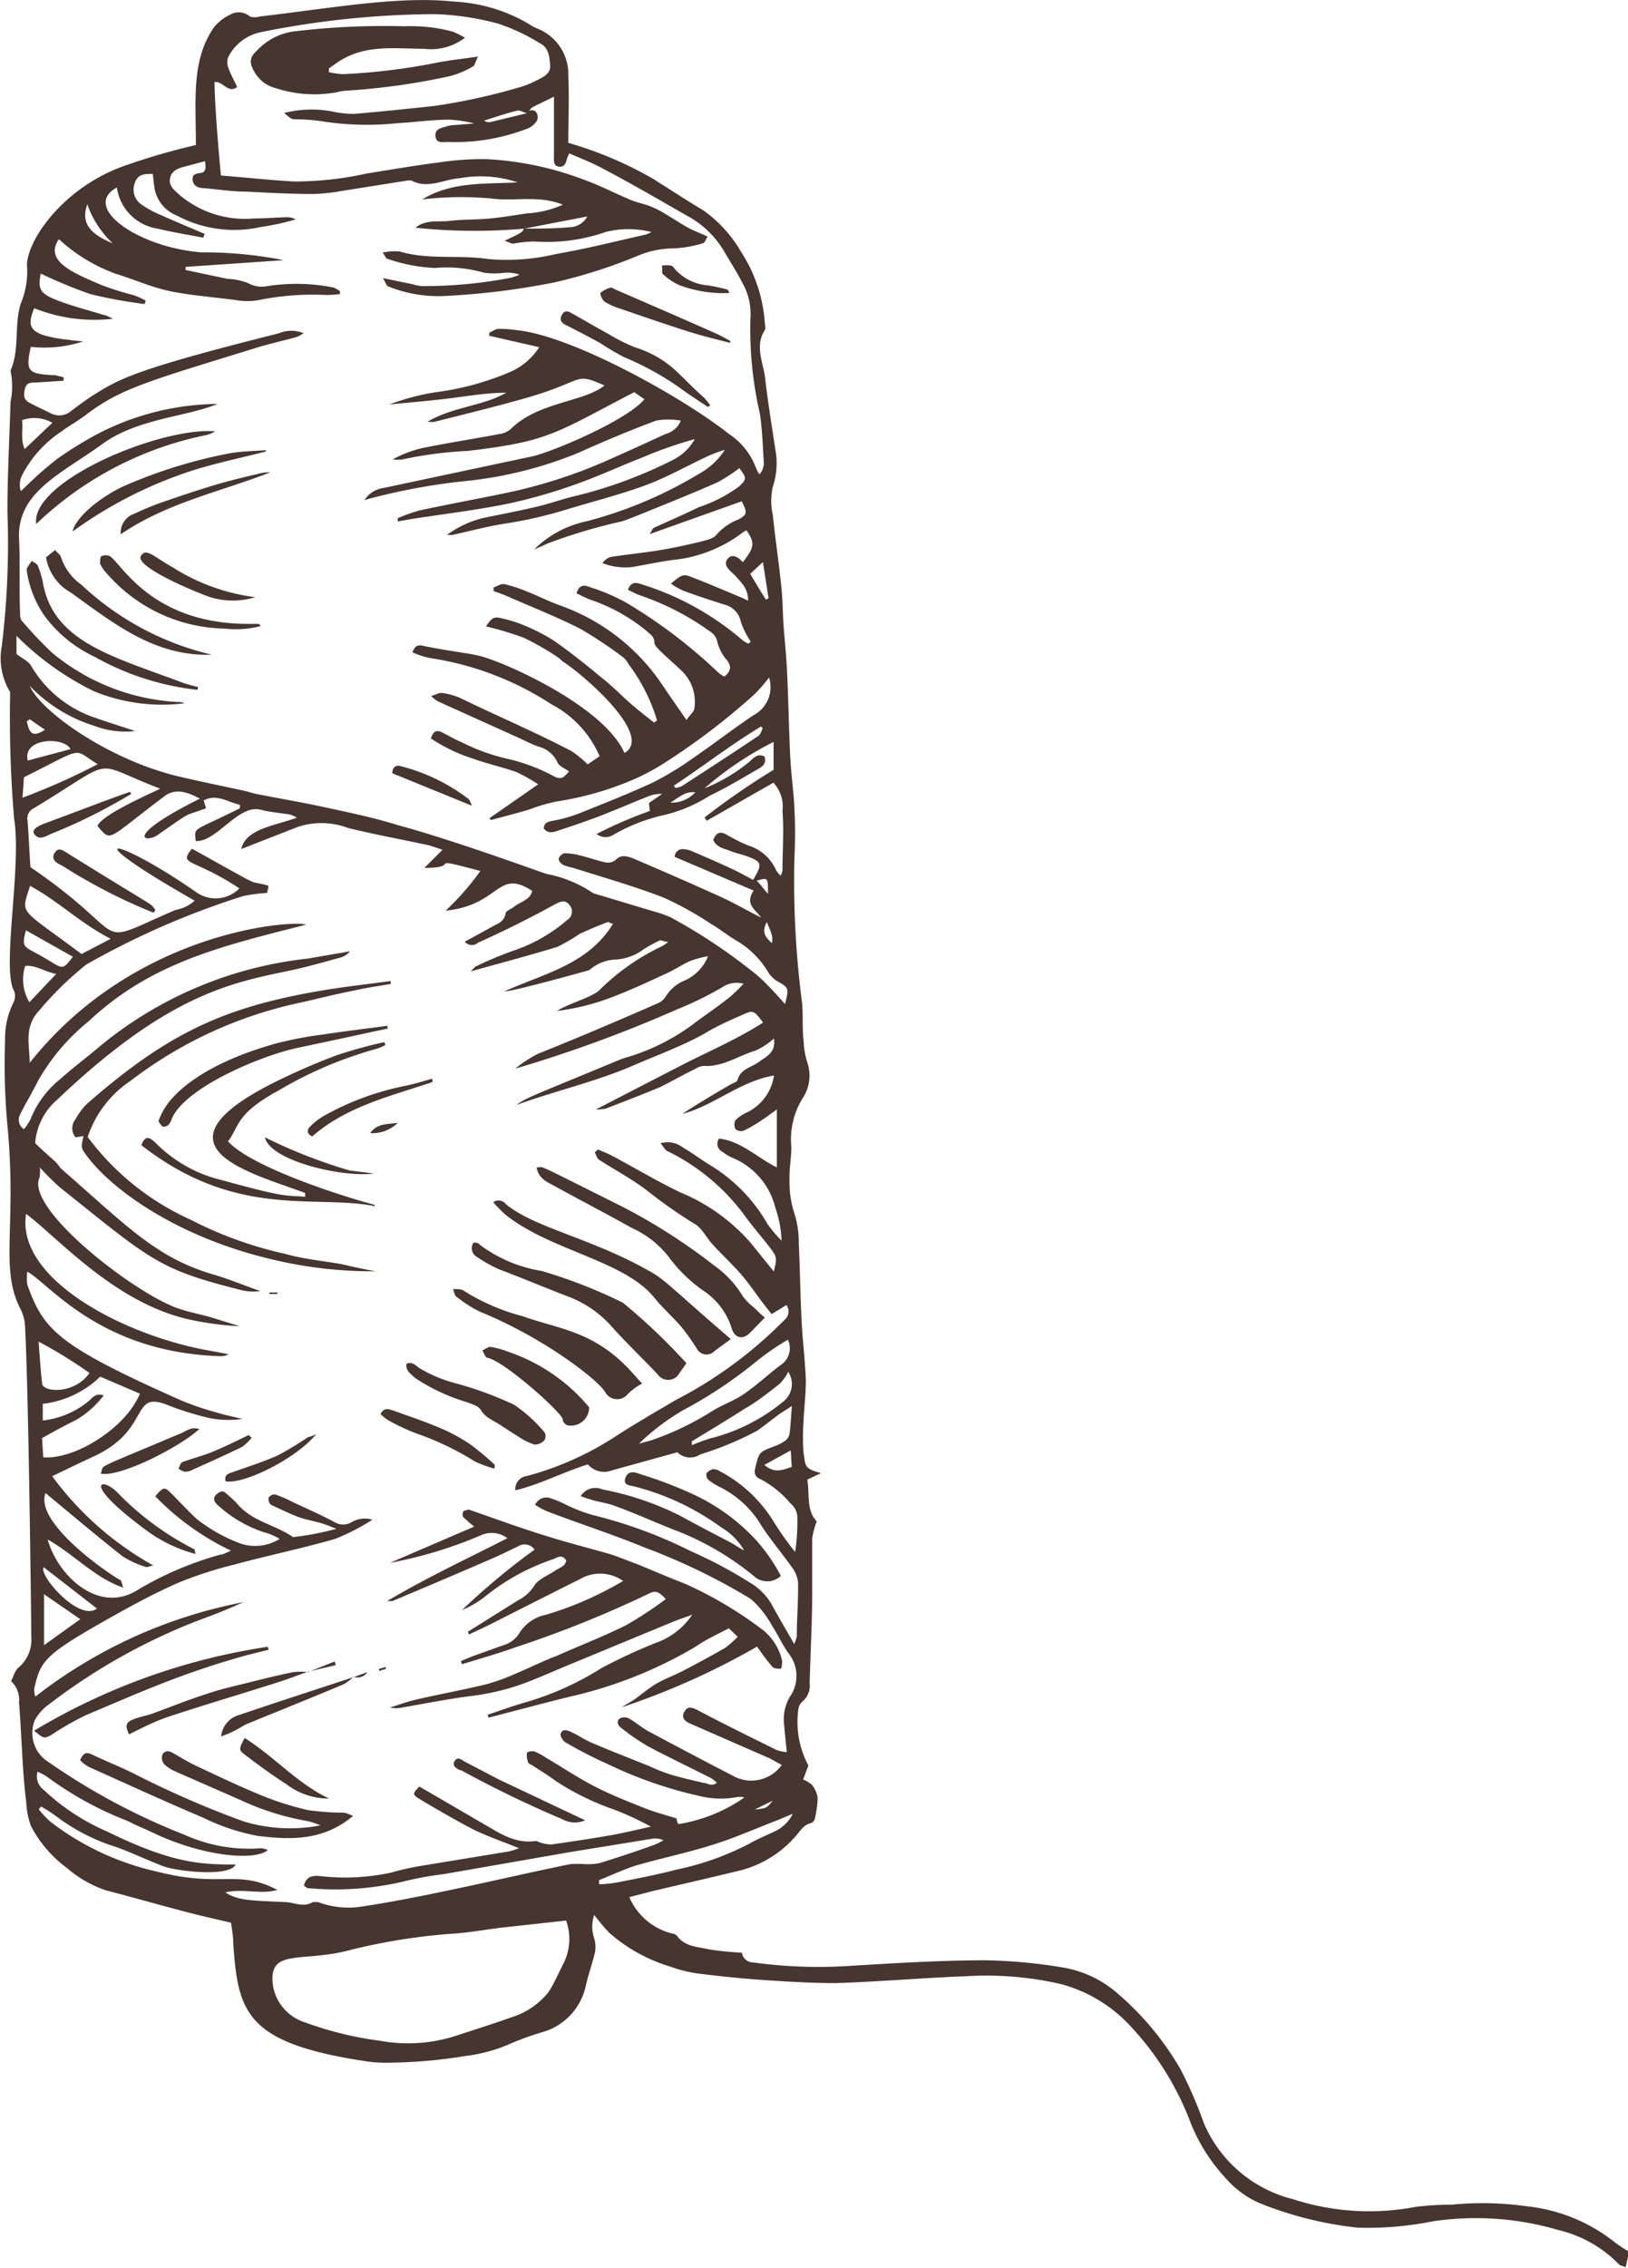 <?xml version="1.0" encoding="UTF-8"?> <svg xmlns="http://www.w3.org/2000/svg" viewBox="0 0 89.84 125.09"> <defs> <style>.cls-1{fill:#47352f;}</style> </defs> <g id="Слой_2" data-name="Слой 2"> <g id="Layer_1" data-name="Layer 1"> <path class="cls-1" d="M45.31,81.25l-.76.36c.14.81-.07,1.69.52,2.3a5,5,0,0,0-.25.93c0,1,0,2,0,3,0,1.68-.1,3.35-.14,5a1.13,1.13,0,0,1-.39,1,.7.7,0,0,0-.23.41,5.09,5.09,0,0,0,.55,3.13l-.29.77a1.72,1.72,0,0,1,.49.3,1.54,1.54,0,0,1,.31.69,5.18,5.18,0,0,1-.14,1.1c0,.12-.12.29-.21.31-.47.1-.65.52-.94.81a6,6,0,0,1-2.88,1.78c-1.67.41-3.35.79-5,1.18l-1.22.32a3.48,3.48,0,0,0,2.34,2,.48.48,0,0,1,.28.12c.44.62,1.15.61,1.78.76a16.31,16.31,0,0,0,1.81.18.63.63,0,0,0,.62.54,26.4,26.4,0,0,0,5.33.19c2.46-.15,4.93-.3,7.4-.31a28.62,28.62,0,0,1,4.43.41,6.09,6.09,0,0,1,2.86,1.34,16.19,16.19,0,0,1,3.56,4.25,23.92,23.92,0,0,1,1.3,3,7.26,7.26,0,0,0,4.92,4.18,13.63,13.63,0,0,0,6.77.42,16.24,16.24,0,0,1,2-.12,17.29,17.29,0,0,1,4.13.09,9.38,9.38,0,0,1,4.87,2,6.89,6.89,0,0,0,.77.5l-.19.86c-.18-.08-.31-.09-.37-.16A6.87,6.87,0,0,0,86,123a16.12,16.12,0,0,0-6.94-.48,18.36,18.36,0,0,1-4.12.35,20.24,20.24,0,0,1-5.47-1.37,5.32,5.32,0,0,1-1.84-1.37,9.8,9.8,0,0,1-1.94-3.08,16,16,0,0,0-3.54-5.54,8,8,0,0,0-3.62-2.08,18.35,18.35,0,0,0-5.22-.43c-2.39.09-4.78.3-7.17.38-1.32,0-2.65-.08-4-.17-1.16-.08-2.32-.2-3.48-.34a7.53,7.53,0,0,1-1.7-.41,9,9,0,0,1-3.32-1.84c-.28-.28-.52-.58-.85-1a2,2,0,0,0,0,1.29,1.69,1.69,0,0,1,.05.74c-.15.65-.38,1.27-.52,1.91a3.4,3.4,0,0,1-2.41,2.53,15.91,15.91,0,0,0-1.79.65,8.66,8.66,0,0,1-2.44.66,27.52,27.52,0,0,1-4.44.37,6.83,6.83,0,0,1-1.11-.09c-6.6-1-7-2.71-7.26-6.53,0-.36-.07-.73-.12-1.1-.88-.21-1.71-.39-2.53-.61-1.46-.38-2.92-.8-4.38-1.18a6.29,6.29,0,0,1-2.12-1.21,6.75,6.75,0,0,1-2-2.31,4.14,4.14,0,0,1-.27-1.32c-.23-1.83-.25-3.69-.4-5.53a1.41,1.41,0,0,0-.44-1.17c.14-.26.22-.6.43-.76a2,2,0,0,0,.69-1.63c0-.1-.15-14-.36-17.36a2.54,2.54,0,0,0-.3-.89C0,69.85.93,67.57.41,62.07a36.58,36.58,0,0,1-.13-4.68,4.43,4.43,0,0,1,.45-2.07.81.81,0,0,0,.05-.66c-.71-1.21.43-6.86,0-9.49a67.35,67.35,0,0,1-.22-7,3.57,3.57,0,0,1-.46-2.54,47,47,0,0,0,.31-7.4c0-2,.11-4,.17-6.06a4.2,4.2,0,0,0,0-1.73c.52-1.18.19-2.48.56-3.68A4.64,4.64,0,0,0,1.5,14.8C1.32,13.52,3.35,10.33,7,9.1A36.41,36.41,0,0,1,10.81,8c0-2.52-.26-4.68,1-6.5a2.62,2.62,0,0,1,.93-.71.93.93,0,0,1,1.05.12.89.89,0,0,0,.54,0C18.31.45,22-.24,25.08.09a9,9,0,0,1,4,1.17,3.81,3.81,0,0,0,.56.31,2.7,2.7,0,0,1,1.72,2.62c.06,1.21,0,2.43,0,3.69a20.74,20.74,0,0,1,4.48,1.87c.22.11.41.25.62.38.78.49,1.55,1,2.35,1.47a7.3,7.3,0,0,1,2.08,2.28,8.23,8.23,0,0,1,1.32,4,.56.56,0,0,1,0,.32c-.55.84-.13,1.71,0,2.55.15,1.34.37,2.67.57,4a4.14,4.14,0,0,1-.13,2.09,3.51,3.51,0,0,0,0,1.58c.13,1.3.33,2.59.46,3.88.08.68.08,1.37.12,2.06.06.87.16,1.75.2,2.62.08,1.59.1,3.19.18,4.78.05,1,.19,1.9.23,2.85a26.82,26.82,0,0,1,0,2.69,51.67,51.67,0,0,0,.42,8c.07.71,0,1.43.09,2.14a4.52,4.52,0,0,0,.18,1.1,2.26,2.26,0,0,1-.26,2.07,4.33,4.33,0,0,0-.6,2.67c0,.58-.12,1.16-.1,1.74a5.57,5.57,0,0,0,.23,1.79,5.31,5.31,0,0,1,.28,1.79c.07,1.38.08,2.77.15,4.14.05,1.14.2,2.27.24,3.4,0,.77-.1,1.53-.13,2.3a11.62,11.62,0,0,0,0,1.67C44.46,80.86,44.35,81,45.31,81.25ZM29.1,6.24a.29.29,0,0,1,.52,0,.47.47,0,0,1,0,.43,1.11,1.11,0,0,1-.46.4,11,11,0,0,1-4.43.76c-.28,0-.66.1-.7-.32s.36-.46.65-.55a1.39,1.39,0,0,1,.4-.06l1.09-.09a7.48,7.48,0,0,0-1.34-.21c-1,0-1.91.14-2.86.19a16.06,16.06,0,0,1-4-.07,10.29,10.29,0,0,0-1.57-.14c-.32,0-.32,0-.72-.35a6.26,6.26,0,0,1,2.62-.09,5.35,5.35,0,0,0,1.26.14C21,6.16,22.51,6,24,5.84a33.92,33.92,0,0,0,4.58-1,4.71,4.71,0,0,0,1-.39c.37-.18.81-.38.78-.82s-.06-1-.56-1.24a10.86,10.86,0,0,0-2.29-1.08A15.07,15.07,0,0,0,24,.78a49.24,49.24,0,0,0-9.63,1,2.59,2.59,0,0,0-1.77,1.36.82.82,0,0,0,0,.6c.13.36.32.7.49,1.06-.52.38-.74-.31-1.25-.28,0,1.39.29,4.49.35,5.16,1.36.11,2.67.25,4,.33a18.31,18.31,0,0,0,4-.43c1.39-.23,2.78-.46,4.17-.64a15.48,15.48,0,0,1,2.54-.16,17.55,17.55,0,0,1,5.21,1.09c.92.32,1.8.78,2.7,1.16.34.14.71.21,1.06.34a6.08,6.08,0,0,1,.68.33l.61.37c.29.18.58.37.89.53s.66.29,1,.45c-.11.16-.16.34-.24.36a6.58,6.58,0,0,1-1.62.29,5.14,5.14,0,0,0-2,.41,28.74,28.74,0,0,1-4.61,1.47,41.15,41.15,0,0,1-6.15.75,7.38,7.38,0,0,1-3-.53c-.09,0-.13-.19-.3-.46l1.61.33a2.59,2.59,0,0,0,.54.11,25.11,25.11,0,0,0,4.9-.46,2.84,2.84,0,0,0,.49-.17,2,2,0,0,0-.78-.11,4.27,4.27,0,0,1-1.19,0,7.43,7.43,0,0,0-2.69-.26,9.15,9.15,0,0,1-2.64-.51c-.07,0-.11-.15-.25-.34a3.15,3.15,0,0,1,.93-.06c1.61.48,3.28.17,4.91.42A11.75,11.75,0,0,0,30.73,14c1.65-.28,3.27-.7,4.9-1.06a2.22,2.22,0,0,0,.32-.14,5.08,5.08,0,0,0-2.54,0,9.83,9.83,0,0,1-3.92.52,6.73,6.73,0,0,0-1.17.12c-.1,0-.21-.07-.47-.16.38-.19.62-.29.84-.42s.15-.17.23-.25c.85,0,1.7,0,2.54-.08a1.12,1.12,0,0,0,.95-.59l-3.48.67a30.85,30.85,0,0,1-6-.05c.58-.48,1.29-.3,1.93-.38s1.38-.06,2.07-.12,1.42-.18,2.13-.29a5.62,5.62,0,0,0,2-.48c-1.33-.54-2.66-.17-3.94-.34A18.08,18.08,0,0,0,23.3,11c1.63-1,3.47-.84,5.27-.94a6.46,6.46,0,0,0-3.2-.23c-.89.06-1.77.62-2.68.12,0,0-.11,0-.16,0l-3.78.6a9.41,9.41,0,0,1-1.5.15c-1.22,0-2.44-.07-3.65-.13-.77,0-1.54-.12-2.31-.19-.3,0-.62-.09-.66-.45s.24-.35.49-.4.25-.31.19-.64l-1.19.32c-.36.09-.67.25-.74.64s.22.63.48.86A5.58,5.58,0,0,0,14,12.05c.64,0,1.27-.06,1.91-.07a1.21,1.21,0,0,1,.41.12,13.62,13.62,0,0,1-1.93.42,6.71,6.71,0,0,1-4.63-.63A2,2,0,0,1,8.55,10.5c-.06-.3-.08-.6-.12-.91-.44,0-.84,0-1,.53a1,1,0,0,0,.42,1.19,5.44,5.44,0,0,0,1,.54c.81.36,1.62.7,2.44,1.05l-.07.21c-.84-.16-1.69-.3-2.53-.5a2.67,2.67,0,0,1-2.24-2.27c-2,1.09,1.19,3.31,4.67,3.58a22.66,22.66,0,0,1,4.54.43l-5.42.37,0,.17,2.31.49a3.46,3.46,0,0,1,1.15.24,1.55,1.55,0,0,0,1.06.16,10.41,10.41,0,0,1,3.65.08,1.51,1.51,0,0,1,.35.2l0,.16a6.3,6.3,0,0,1-.75.05,15.11,15.11,0,0,0-3.73.28,3.61,3.61,0,0,1-1.27,0c-1.14-.15-2.3-.24-3.43-.45s-2.12-.67-3.19-1a9.24,9.24,0,0,1-3.14-1.91c-.83,1.21.78,1.86,2.37,2.54a17.75,17.75,0,0,0,1.75.55,4.43,4.43,0,0,1,.67.3l-.06.19a26.61,26.61,0,0,1-3-.55,27,27,0,0,1-2.73-1.13c-.16.79-.07,1.07.75,1.41s1.81.59,2.72.87c.13,0,.25.1.52.21A8.94,8.94,0,0,1,1.89,17c-.36.86-.26,1.21.49,1.48a7.21,7.21,0,0,0,1.4.26c.27.05.54.06.81.09a6.81,6.81,0,0,1-2.89.3c-.29,1.33-.17,1.48,1.17,1.56a.86.86,0,0,1,.16,0l.48.12V21l-1.56.1c-.23,0-.49,0-.57.33s-.09.6.22.77.81.4,1.21.6a1,1,0,0,0,1.11-.13c.51-.38,1-.75,1.58-1.09,1.32-.82,2.79-1.41,9.9-3.2a1.75,1.75,0,0,1,1.35,0,1.51,1.51,0,0,1-.53.25c-.67.18-1.34.33-2,.53C8.27,21,6.68,21.41,4.77,22.86c-.44.34-.94.61-1.38.94a6.38,6.38,0,0,0-2.17,2.41,1.18,1.18,0,0,0-.07.88l.46-.44A20.13,20.13,0,0,1,3.17,25.3a20.83,20.83,0,0,1,2.3-1.41A14.62,14.62,0,0,1,12,22.28c-1.66.7-4.39.8-6.31,2.18C3.4,26.13.94,27.12,1.05,29.71c.07,1.38,0,2.76.06,4.14a.65.65,0,0,0,.08.37A22.07,22.07,0,0,0,2.87,36a11.83,11.83,0,0,0,6.94,2.72c.12,0,.24,0,.36.07a9.89,9.89,0,0,1-5-.67A15.87,15.87,0,0,1,.91,35.07v1c.31.25.66.39.81.66a6.49,6.49,0,0,0,3.59,2.88c.66.23,1.33.44,2.15.71a4.82,4.82,0,0,1-2.27-.29,8.36,8.36,0,0,1-3.55-2.2c.61,1.42,4.38,4.09,8.24,5,1.18.28,2.38.52,3.57.78.23.05.46.13.69.18,1.22.24,2.45.45,3.67.71,1.38.3,2.76.58,4.11,1,3,.81,7.38,2.41,8.23,2.7a6.85,6.85,0,0,1,2.49,1,.51.51,0,0,0,.21.1l3.13.94a8,8,0,0,1,1,.34,30.75,30.75,0,0,1,4.54,3,7.39,7.39,0,0,1,.88.8c.31.31.6.64.92,1,.23-.89.22-.9-.46-1.28a1.53,1.53,0,0,1-.48-.5,4.94,4.94,0,0,0-1.74-1.72c-.48-.28-.92-.64-1.4-.92a18,18,0,0,0-2.64-1.46c-1.63-.63-3.32-1.11-5-1.64a2.74,2.74,0,0,1-.53-.16c-.12-.06-.26-.24-.24-.34a.49.49,0,0,1,.31-.3,3.57,3.57,0,0,1,.86.12c.47.11.92.28,1.39.38a.67.67,0,0,0,.56-.11c.31-.33.62-.24,1-.1,1.61.69,3.22,1.39,4.81,2.11.76.35,1.49.77,2.24,1.15-.3-.44-.92-.73-.41-1.49l-4.36-1.86a.44.44,0,0,1,.52-.42,1.31,1.31,0,0,1,.46.12c.75.32,1.51.65,2.26,1,.37.18.73.38,1.09.57.53-.89.49-1-.36-1.31-.3-.11-.62-.17-.91-.29s-.74-.17-.93-.6c.13-.34.32-.52.71-.31a9.79,9.79,0,0,0,1.21.61,2.46,2.46,0,0,1,1.55,1.37,1.52,1.52,0,0,0,.25.3,1.24,1.24,0,0,0,.1-.29c0-1.09.09-2.18,0-3.27a1.94,1.94,0,0,0-.5-1.57L39,45.27l-.12-.18a40.5,40.5,0,0,1,3.81-2.63V40.92a18.3,18.3,0,0,0-3.81,2.56A9.25,9.25,0,0,0,41.37,42c.23-.22.46-.46.82-.27.14.44-.19.59-.45.74-.85.49-1.7,1-2.58,1.42A8.2,8.2,0,0,1,36.44,45a10.24,10.24,0,0,0-2.52,1,.82.82,0,0,1-1,0,23.73,23.73,0,0,1,2.94-1.27l-.05-.44.73-.5a1.81,1.81,0,0,0-.78.14c-.91.36-1.8.75-2.71,1.1-.72.27-1.45.52-2.18.76-.29.1-.61.23-.86-.09,0-.33.25-.38.5-.43a8,8,0,0,0,1.38-.38c1.38-.55,2.77-1.1,4.12-1.72a17.13,17.13,0,0,0,2.17-1.31c1.14-.78,2.24-1.63,3.38-2.4a1.75,1.75,0,0,0,.88-2.09,9.06,9.06,0,0,1-.79.91A37.49,37.49,0,0,1,36.79,42a12.23,12.23,0,0,1-2.18,1.14,17.55,17.55,0,0,1-3.91,1.07,9.41,9.41,0,0,0-1.52.45c-.69.2-1.39.38-2.09.57l-.08-.1,2.69-1.87a9.36,9.36,0,0,0-1.21-.68c-.8-.28-1.63-.46-2.43-.75a9.23,9.23,0,0,1-2.28-1.1c.11-.36.29-.5.61-.34s.7.39,1.07.54a11,11,0,0,0,2.53.92,10.16,10.16,0,0,1,2.64,1c.4.17.49,0,.77-.3-.23-.17-.54-.29-.63-.49a1.58,1.58,0,0,0-1.06-.88c-.38-.14-.73-.32-1.1-.49l-4.43-2a1.92,1.92,0,0,1-.39-.3c.28-.08.44-.19.59-.17a3.79,3.79,0,0,1,1,.27c2.05,1,4.14,1.88,6.16,2.94a5.86,5.86,0,0,1,.89.73l.66-.45a5.85,5.85,0,0,0-2.67-2.87,16.8,16.8,0,0,0-6.66-2.54,4.62,4.62,0,0,1-1-.32c.15-.38.3-.42.59-.36.78.17,1.57.28,2.35.41a8.17,8.17,0,0,1,.86.17c1.55.43,6.79,2.81,7.9,5.33,1.64-.93-2.22-4.28-3.34-5-.13-.08-.23-.22-.37-.3a14.86,14.86,0,0,0-1.86-1.06,18.27,18.27,0,0,0-2.07-.62c.33-.5.44-.56.93-.43a6.56,6.56,0,0,1,1.14.36,10.23,10.23,0,0,1,1.68.86c.87.61,1.71,1.27,2.52,1.95,1.26,1,1.08,1.08,3,2.56l.17-.11a9.87,9.87,0,0,0-1.56-3.09,1.34,1.34,0,0,0-.28-.37A22.79,22.79,0,0,0,32,34.67c-1.32-.67-2.71-1.21-4.07-1.81-.23-.1-.46-.17-.69-.26v-.2c.2-.06.41-.22.59-.18a7.37,7.37,0,0,1,1.28.42c.59.23,1.16.52,1.76.74a11.36,11.36,0,0,1,5.69,4.41c.4.6.82,1.19,1.32,1.92.22-.31.43-.47.44-.65a2.37,2.37,0,0,0-.64-2c-.4-.39-.83-.75-1.23-1.14-.14-.14-.33-.32-.34-.49,0-.33-.24-.45-.43-.63a9.85,9.85,0,0,0-3.12-1.73c-.26-.1-.5-.23-.74-.34.14-.5.43-.47.72-.35a10.94,10.94,0,0,1,2,.85,28.17,28.17,0,0,1,5.06,3.83,1.9,1.9,0,0,0,.37.26c.35-.28.42-.55.15-.9a2.44,2.44,0,0,1-.53-1,.89.89,0,0,0-.42-.6,14.75,14.75,0,0,0-3.9-2c-.21-.08-.41-.19-.62-.29.2-.52.52-.38.83-.28a15.65,15.65,0,0,1,5.53,3.09,2,2,0,0,0,.29.16l.13-.11a4.72,4.72,0,0,1-.55-1.1,1.2,1.2,0,0,0-.94-.95c-.76-.25-1.52-.49-2.26-.77a3.75,3.75,0,0,1-.65-.38c.53-.46.67-.54,1.06-.39.92.35,1.82.74,2.73,1.12.16.06.31.14.46.21a1.37,1.37,0,0,0-.25-.84,5.66,5.66,0,0,0-.7-.77c-.21-.2-.38-.42-.19-.68s.46-.18.69,0A.68.68,0,0,0,41,31c.64-.82.67-1.06.19-1.75a2.26,2.26,0,0,0-.26.16,7.56,7.56,0,0,1-3.58,1.45c-.84.09-1.68.29-2.51.42a3.48,3.48,0,0,1-1.59-.22.85.85,0,0,1,.44-.34c.91-.14,1.84-.23,2.75-.38.73-.12,1.45-.28,2.17-.45.33-.09.76-.17.93-.4a3.12,3.12,0,0,1,1.21-.84c.49-.26.5-.39.18-1l-5.08,1.81c.15-.24.18-.33.24-.35.82-.38,1.65-.73,2.46-1.13a8,8,0,0,0,2.25-1.16c.41-.4.41-.45,0-1a9.11,9.11,0,0,1-1.2.78c-1.26.56-2.54,1.07-3.82,1.59-.49.2-1,.41-1.47.57A29.42,29.42,0,0,0,30.16,30c-.17.09-.35.16-.68.3a5.83,5.83,0,0,1,2.9-1.55,23.43,23.43,0,0,0,6.15-2.59A4,4,0,0,0,40,24.81a7.62,7.62,0,0,0-1.15.45c-1.08.51-2.12,1.1-3.24,1.51-1.42.52-2.89.89-4.34,1.33a23.65,23.65,0,0,1-3.33.77c-1,.15-2,.42-2.95.63a1.71,1.71,0,0,1-.32,0,5.61,5.61,0,0,1,2.34-1c.88-.18,1.77-.35,2.64-.56.65-.15,1.28-.38,1.92-.54a24.91,24.91,0,0,0,5.6-2.05,2.83,2.83,0,0,0,1.17-1.13c-1,.28-1.93.6-2.86,1-1.19.46-2.34,1-3.54,1.43a29.45,29.45,0,0,1-3.9,1.13c-1.76.36-3.56.57-5.35.85l-.74.13,0-.18a9.32,9.32,0,0,1,1.22-.43c1.49-.32,3-.6,4.46-.9a27.9,27.9,0,0,0,5.78-1.81c1.11-.49,2.23-1,3.33-1.51a1.22,1.22,0,0,0,.83-.73,3.91,3.91,0,0,0-1.36,0c-1.46.54-2.9,1.15-4.33,1.79a22.28,22.28,0,0,1-6.16,1.54,34.11,34.11,0,0,0-5.61,1.05,1.52,1.52,0,0,1,1.08-.67l8.19-1.74c1.15-.26,5.24-2,6.18-3.15L35,21.63c-4.4,2.29-4.7,2.71-9.17,3.24a22,22,0,0,0-3.62.47,2,2,0,0,1-.54,0,6.22,6.22,0,0,1,1.8-.66c1.35-.27,2.72-.48,4.08-.74a1.16,1.16,0,0,0,.63-.27c1.51-1.51,4.05-1.49,5.18-2.41-1.74-.76-1-.26-4.36.7-1.66.47-3.34.88-5,1.3a1.43,1.43,0,0,1-.41,0c1.44-.84,3-.84,4.35-1.6-1.08,0-2.14.19-3.2.32s-2.16.22-3.25.33A12.69,12.69,0,0,1,24,21.64a15.38,15.38,0,0,0,4.21-1.15,3.68,3.68,0,0,0,1.55-1.34L27,18.52l0-.17c.17-.07.34-.21.51-.21a6.2,6.2,0,0,1,1,.07c3.06.3,9.17,3.71,11.71,5.72a3.86,3.86,0,0,1,1.51,1.91,1.72,1.72,0,0,0,.18.32.94.94,0,0,0,.24-.65c-.06-.91-.08-1.82-.22-2.71a20.77,20.77,0,0,1-.52-5.21A3.45,3.45,0,0,0,41,15.66c-.32-.63-.71-1.23-1.07-1.85a5.29,5.29,0,0,0-2.07-1.94c-1.51-.87-3-1.73-4.57-2.56-.6-.33-1.24-.57-1.87-.85a1.91,1.91,0,0,0-.13.29c-.06.25-.15.49-.46.44s-.26-.36-.26-.58c0-1,0-2,0-2.95,0-.11,0-.22,0-.33-.43.22-.82.39-1.19.59-.11.07-.18.22-.27.32-.19,0-.39-.18-.56-.14-.62.15-1.22.36-1.83.55a.43.43,0,0,0,.35.08ZM1.68,47.83c5.87,4,3.14,4.46,8,2.36a2.12,2.12,0,0,0,1.06-.51l-.86-.5c-5.71-3.33-3.43-3,.91,0A1.84,1.84,0,0,0,13.21,49c-2.58-1.71-3.38-1.24-2.62-2.19,4.13,2.29,3,1.72,4.08,2l.15.05-.08.39a9.5,9.5,0,0,0-1.31.17A44.68,44.68,0,0,0,4.76,53.2a18.35,18.35,0,0,0-2.6,2.54c-.85.91-.53,1.88-.52,2.88C7.47,51.28,16.22,50.74,16.89,51c-4.58,1.17-8.52,2.06-12,5.33A11.62,11.62,0,0,0,2.1,59.61c-.31.64-.69,1.24-1,1.88a.61.61,0,0,0,.22.79,2.82,2.82,0,0,0,.36-.54,5.42,5.42,0,0,1,1.69-2.26c.69-.62,1.44-1.17,2.15-1.78A21.71,21.71,0,0,1,17,52.87l2.31-.4a1,1,0,0,1-.47.33c-.92.25-1.84.52-2.78.72-3.27.68-6.78,1.3-12.93,7.16a3.49,3.49,0,0,0-1.19,2.37c.37.36.67.63,1,.92s.3.38.48.53c3.6,3.14,5.18,4.85,8.3,5.78.9.26,1.76.62,2.64.93a2.74,2.74,0,0,1-1.11-.07C8.73,70,8.37,69.54,3.27,65.46A13.19,13.19,0,0,1,2.21,64.4c0,.34,0,.52-.08.69-.42,1.76,5,6,7.49,7,.64.25,1.32.37,2,.56l1.61.5a17.09,17.09,0,0,1-2.68-.35c-4.14-.87-7.26-4.45-9.11-5.85C.86,70.61,7,73.7,11.53,74.49l1.08.2a.76.76,0,0,1-.47.11c-6.62-.21-9.42-4-10.63-4.66a2.46,2.46,0,0,0,0,.73c.9,2.49,1.67,3.34,8.44,6.35a15.31,15.31,0,0,0,1.87.65c.51.16,1,.26,1.55.39a5.32,5.32,0,0,1-1.83-.05,16.28,16.28,0,0,1-2.28-.71c-2.12-.85-.86,1.37-4.15,2.86-.72.33-1.43.68-2.23,1.06a17.42,17.42,0,0,0,5.59,4.93c-.17,0-.33.12-.44.07a4.9,4.9,0,0,1-1.29-.6c-1.27-1-2-1.62-4.23-3.47C1.89,84,6,86.81,6.62,87.14c.08,0,.1.22.18.43-1.61-.57-2.66-1.8-4.17-2.66.56,2,2.78,4.09,4.89,2.83a18.42,18.42,0,0,1,4.67-2c.16,0,.31-.12.56-.21a14.48,14.48,0,0,1-4.18-3c.43-.51.5-.53.84-.2.49.48.95,1,1.46,1.46a8.84,8.84,0,0,0,2.42,1.35,2.54,2.54,0,0,0,2.14-.26,3.25,3.25,0,0,0-.87-.37A7,7,0,0,1,12,83c-.19-.17-.29-.4,0-.62s.38-.1.56.06.37.31.52.49c.83,1,2.11,1.16,3.09,1.85a15.64,15.64,0,0,0,2.4-.46c-.41-.15-.63-.25-.85-.31-.41-.12-.84-.19-1.23-.33s-1-.43-1.53-.68a.42.42,0,0,1-.14-.39.41.41,0,0,1,.38-.18,8.26,8.26,0,0,1,1,.44c.76.36,1.54.69,2.29,1.1a.91.91,0,0,0,.89,0,1.44,1.44,0,0,1,1.17-.15,11.84,11.84,0,0,1-2.06,1.06c-1.83.53-3.7.91-5.54,1.41a21.92,21.92,0,0,0-3.09,1c-1.24.54-2.43,1.18-3.61,1.84-3.81,2.14-4,2.44-4.36,4a1.27,1.27,0,0,0,.06.45,26.88,26.88,0,0,1,11.48-5.21c-.81.37-1.64.7-2.47,1A33.15,33.15,0,0,0,2.71,94a2.53,2.53,0,0,0-.79.88,1.89,1.89,0,0,0,.79,2.33,36.34,36.34,0,0,0,7.5,4,8.6,8.6,0,0,0,4.2.73,1.27,1.27,0,0,1,.37.1c-.7.61-3.54.37-6.31-.94-.48-.23-1-.44-1.44-.67A18.82,18.82,0,0,1,2.6,98a3.19,3.19,0,0,0-.53-.28.93.93,0,0,0,.34,1A12,12,0,0,0,5.87,101c3.63,1.78,5.19,1.84,7.13,1.84-.32.71-3.27.37-4,.09-1-.38-1.94-.86-3-1.19a11,11,0,0,1-3-1.64,7,7,0,0,0-.74-.46l-.12.16a6.66,6.66,0,0,0,.63.67,15,15,0,0,0,5.94,2.77c3.54.9,4.36-.16,6.6,1-.95.27-1.91-.1-2.88.14.73.45,1.35.44,3.28.53.51,0,1,.33,1.55,0,.05,0,.2,0,.29,0a4.73,4.73,0,0,0,2.52.23c1.54-.23,3.08-.54,4.61-.86,2.27-.47,4.52-1,6.78-1.46a6.26,6.26,0,0,1,.87,0,3.21,3.21,0,0,0,.76-.06c1-.31,2-.64,3-1a3.16,3.16,0,0,0,.52-.26,1.06,1.06,0,0,0-.64-.08l-4.49.73-7,1.22a18,18,0,0,0-2.19.4,16.37,16.37,0,0,1-5.31.37c-.06,0-.12-.08-.21-.14.12-.45.39-.56.83-.53a12,12,0,0,0,4-.19,14.9,14.9,0,0,1,1.47-.34l5-.82a4.17,4.17,0,0,0,.57-.18c-.85-.35-1.68-.63-2.45-1-1-.51-2-1.1-3-1.69-.45-.27-.43-.33-.05-.71,1.15.66,2.29,1.33,3.44,2,.92.52,1.8,1.18,3,1,.07,0,.14.07.22.08a1.85,1.85,0,0,0,.65.11c1.13-.16,2.26-.33,3.39-.53.7-.13,1.39-.3,2.08-.45a16.75,16.75,0,0,0-2-.93,14.66,14.66,0,0,1-3.21-1.56c-.45-.34-.93-.62-1.39-.93-.07,0-.17-.08-.18-.14a1,1,0,0,1-.06-.5c0-.07.29-.13.41-.09a3.88,3.88,0,0,1,.69.38c.89.52,1.75,1.1,2.67,1.57s1.84.83,2.78,1.2c.53.21,1.08.35,1.71.55,0,0,0,.15.09.31a8.74,8.74,0,0,0,3.65-1.47,1,1,0,0,0-.52,0,4.89,4.89,0,0,1-2-.09,23.28,23.28,0,0,1-5-1.74,24.54,24.54,0,0,1-2.34-1.2c-.15-.08-.32-.36-.28-.48.1-.31.39-.19.6-.09.39.18.74.43,1.13.59,1.05.45,2.12.86,3.18,1.29a10.51,10.51,0,0,0,1.1.44c.6.18,1.22.32,1.84.47.23,0,.47.24.77,0a1.68,1.68,0,0,0-.33-.26c-1.16-.59-2.34-1.15-3.49-1.76a12.55,12.55,0,0,1-1.45-1c-.17-.12-.31-.36-.08-.53a.58.58,0,0,1,.5,0c.39.23.73.53,1.13.74q2.35,1.26,4.73,2.49a2.07,2.07,0,0,0,2.57-.66L42.51,97l-4.39-1.92c-.29-.12-.55-.32-.36-.66s.43-.25.75-.09c1.43.76,2.89,1.47,4.34,2.19a2.24,2.24,0,0,0,.57.12c-.06-.55-.1-1-.15-1.5a2.5,2.5,0,0,1,.31-1.54,2,2,0,0,0-.08-2.43c-.34-.48-.57-1-.9-1.51a5.38,5.38,0,0,0-1.17-1.47,34.53,34.53,0,0,0-5.87-2.84c-1.77-.73-3.59-1.31-5.39-2a4.45,4.45,0,0,1-.64-.35.68.68,0,0,1,.89-.35,5.52,5.52,0,0,1,.67.27,8.85,8.85,0,0,0,1.61.64,25.71,25.71,0,0,1,5.43,2,24.81,24.81,0,0,1,3.22,1.71,3.34,3.34,0,0,1,1.22,1.2c.39.71.8,1.41,1.26,2.21a3.33,3.33,0,0,0,.14-.4c0-1,.09-2,.07-3a1.63,1.63,0,0,0-.35-.85c-.55-.78-1.18-1.51-1.69-2.31a5.52,5.52,0,0,0-2.25-2.09,3.29,3.29,0,0,1-.67-.42.38.38,0,0,1-.09-.35.65.65,0,0,1,.37-.23.68.68,0,0,1,.37.12,7.66,7.66,0,0,1,2.94,2.74,16.56,16.56,0,0,0,1.21,1.71A11,11,0,0,0,44,83.77a1,1,0,0,0-.37-.84A5.56,5.56,0,0,0,42,81.6c-.34-.13-.4-.33-.31-.69.21-.82.19-.82,1.07-1.15a2.29,2.29,0,0,0,.56-.29.64.64,0,0,0,.25-.38c.06-.47.08-.94.13-1.54L43,78c-.4.3-.8.62-1.21.91a17.74,17.74,0,0,1-3.15,1.31,1,1,0,0,1-1.26-.12l-3.61,1a1.19,1.19,0,0,1-1.33-.33c-1.38.43-2.62,1.1-4,1.43a.72.72,0,0,1,.64-.79,17.08,17.08,0,0,0,5.05-2.29c1-.64,2.09-1.27,3.14-1.89a23.48,23.48,0,0,0,6-4.41.61.61,0,0,0,.13-.84l-.82.5-.48-.61c-.4-.53-.77-1.08-1.2-1.58s-1.07-1.1-1.59-1.67c-.34-.37-.57-.89-1-1.13a25.82,25.82,0,0,1-2.52-1.76c-.85-.67-1.83-1.18-2.74-1.77-.11-.08-.15-.26-.23-.4L33,63.4c.27.12.56.23.82.37,1.24.66,2.45,1.39,3.73,2a10.41,10.41,0,0,1,3.9,2.81l1.25,1.55c.18-.71.19-.79-.19-1.29s-.91-1.11-1.34-1.69a11.56,11.56,0,0,0-4.34-3.66c-.13-.06-.21-.24-.38-.43a1.36,1.36,0,0,1,1.23.23c.53.3,1,.67,1.55,1a9.05,9.05,0,0,1,3.13,3.23,7.28,7.28,0,0,0,.77.91,6.33,6.33,0,0,0-.35-1.84,4,4,0,0,0-2.29-2.7,2.57,2.57,0,0,1-.62-.36.49.49,0,0,1-.19-.73c1.23.14,2.11,1.06,3.19,1.59V61.19c-.34.25-.57.42-.8.57a7.87,7.87,0,0,1-1,.59.47.47,0,0,1-.48-.07.53.53,0,0,1,0-.5,2.21,2.21,0,0,1,.58-.4,2.68,2.68,0,0,0,1.54-2.06c-1.88.32-3.29,1.65-5.06,2.12.87-.57,1.76-1.1,2.66-1.62.13-.08.36-.14.39-.25.17-.62.74-.68,1.18-1s.94-.51.83-1.29a4.17,4.17,0,0,1-1,.66c-1,.3-1.82.92-2.89.85a1,1,0,0,0-.44.16c-.65.31-1.27.67-1.93,1-1,.42-2,.8-3,1.19a3.32,3.32,0,0,1-.58.06l4.69-2.42c1.52-.78,3.1-1.45,4.55-2.38-.56-.74-.54-.69-1.27-.37s-1.38.62-2,1c-1.23.68-2.56,1.16-3.85,1.72-2.11.92-4.35,1.41-6.5,2.2.62-.44.78-.45,5.61-2.46a4,4,0,0,1,.45-.16,11.75,11.75,0,0,0,3.62-1.78c.69-.53,1.41-1,2.11-1.56a10,10,0,0,0,.75-.73,1.42,1.42,0,0,0-1.17.19,18.52,18.52,0,0,1-2.49,1.22,73.76,73.76,0,0,1-8.93,3.27,6.91,6.91,0,0,1,1.25-.82s2.55-1,6.67-2.81a1,1,0,0,0,.4-.38,2.17,2.17,0,0,1,1-.84,2.44,2.44,0,0,0,1.31-1.35,5.83,5.83,0,0,0-1,.27c-.44.2-.83.47-1.27.67-1,.46-2,.93-3,1.31a13,13,0,0,1-3.06.77c.58-.39,1.84-.72,2.31-1.12a12.46,12.46,0,0,1,3.48-2.45,2.42,2.42,0,0,0,.35-.24c-.26,0-.39-.12-.47-.08a8.05,8.05,0,0,0-.91.5,2.83,2.83,0,0,1-1.45.55,2.35,2.35,0,0,0-1.53.59s-4.32,1.21-4.69,1.17c2.24-1,4.63-1.49,6-3.73-.12,0-.23-.11-.3-.09-.52.2-1,.4-1.53.64a10.35,10.35,0,0,1-1.23.72c-1.55.48-3.13.89-4.8,1.36.15-.14.22-.25.32-.29a20.09,20.09,0,0,1,2-.84,8.81,8.81,0,0,0,3-1.7.55.55,0,0,0,.14-.83c-.23-.3-.48-.21-.77-.06Q28.59,51,26.37,52a.5.5,0,0,1-.72-.06c.51-.28,1-.54,1.42-.78s.73-.29.83-.77c0-.15.31-.25.47-.38.35-.28.88-.36,1-.87-1.94-1.27-1.75.78-4.78,1.09a14.75,14.75,0,0,0,1.92-2.19c-3.24-.86-.88-.17-3.09-.17l1-1c-.38-.12-.62-.22-.86-.27-1.45-.31-2.91-.58-4.35-.93a4.14,4.14,0,0,0-2.78-.06l-3.12,1.22c.27-1.1,1.71-1.25,3.08-1.73a3,3,0,0,0-.36-.17c-.55-.09-1.12-.13-1.65-.27-1.24-.31-2.42,1.79-3.58,1.73-.06-.81-.26-.46,2.44-1.81l0-.19c-.66-.14-1.28-.63-2-.24.07.21.1.34.13.43-1.3.49-.66.07-2.66,1.47-.67.47-2,.16,2.32-2-.76-.41-1.4-.58-2-.1-3.21,2.42-2.86,2.5-3.65,1.61.21-.61,2.88-1.77,3.46-2.06C4.89,42,6.62,41.71,1.83,44.6a.6.6,0,0,0-.31.66C1.59,46.1,1.62,47,1.68,47.83Zm29.56,58.1-3.47.38c-.86.1-1.73.26-2.6.33a33.35,33.35,0,0,0-5.87.92c-2.69.72-4.55-.16-4.23,2a2.58,2.58,0,0,0,1.8,2,19.16,19.16,0,0,0,4.1,1,8.6,8.6,0,0,0,4.24-.29c1-.33,2-.64,3-1a4.19,4.19,0,0,0,2.07-1.41c.33-.51.56-1.08.84-1.61A3,3,0,0,0,31.24,105.93ZM2.39,80.38c1.77.13,4.56-1.63,5.33-3.51l-2.19-.94a5.47,5.47,0,0,1-3.17,1.5v.92a4.84,4.84,0,0,0,2.58-1.11c.18-.18.38-.42.78-.27A5.36,5.36,0,0,1,4.2,78.32c-.62.3-1.22.63-1.88,1C2.34,79.63,2.36,80,2.39,80.38Zm41.09-6.49a14.21,14.21,0,0,0-1.8,1.25,24.78,24.78,0,0,1-4,2.65,12.5,12.5,0,0,0-2.42,1.84c.38-.11.58-.15.77-.22a15.91,15.91,0,0,0,3.27-1.58c.56-.35,1.21-.57,1.75-.94.7-.48,1.32-1.06,2-1.58A1.11,1.11,0,0,0,43.48,73.89ZM33.06,103.7l0,.23a7.14,7.14,0,0,0,.93-.09c1.12-.22,2.24-.43,3.34-.72a15.42,15.42,0,0,0,4-1.42c.44-.25.91-.45,1.36-.66a2.11,2.11,0,0,0,1.06-1l-.86.36c-1.21.46-2.4,1-3.63,1.37-1.39.44-2.82.73-4.22,1.14C34.35,103.14,33.71,103.44,33.06,103.7ZM6.11,51.78c-1.67-.85-2.89-2.08-4.45-2.92C1.15,50.49,1,50,4.5,52.62ZM43.5,75.66a2.54,2.54,0,0,1-.48.67c-.62.49-1.27,1-1.94,1.38-.95.61-1.93,1.19-2.9,1.79,0,0,0,.08,0,.21a11.11,11.11,0,0,1,1-.37,10.18,10.18,0,0,0,4-2A1.24,1.24,0,0,0,43.5,75.66Zm-38.56.07A24.92,24.92,0,0,0,2.13,74c.07.88.11,1.61.2,2.34C2.39,76.77,4.08,76.94,4.94,75.73ZM1.24,44a37.06,37.06,0,0,0,4.15-1.85c-1.43-.87-.61-1-4.07.72C1.3,43.17,1.28,43.52,1.24,44ZM4.43,89.31l-2-1.38v2.81Zm-3-38c-.28,1.12-.13.79,1.42,1.76.62.38.67.37,1.17-.3Zm35.76-8,.07.15a1.28,1.28,0,0,0,.35-.09c1.42-.92,2.84-1.84,4.24-2.78.12-.08.17-.28.24-.42L42,40.07C40.32,41.08,38.8,42.27,37.19,43.33ZM5.35,88.72,2.41,86.44C2.11,86.87,4.37,89.48,5.35,88.72Zm-2.25-35c-.69-.14-1.14-.51-1.71-.44a2.46,2.46,0,0,0,.23,2Zm-.21-30.4a2,2,0,0,0-1.68-.14c.09.49-.1,1,.15,1.59Zm1,18c-.34-.7-2.66-.64-2.36.63ZM42.1,31l-.7.65c.31.52.59,1,.87,1.42l.14-.07C42.31,32.35,42.22,31.74,42.1,31Zm1.53,49-1.45.8c.57.48,1,.28,1.51.11C43.67,80.56,43.66,80.34,43.63,79.93ZM6.22,13.42a5.33,5.33,0,0,1-1.4-2.15C4.46,12.25,4.91,12.89,6.22,13.42ZM1.64,39.67l-.16.12c.13.58.27.94,1,.46ZM42.32,50.85c-.3.54-.11.83.28,1.17C42.69,51.54,42.45,51.26,42.32,50.85ZM37,44.27a1.76,1.76,0,0,0,1.37-.57C37.83,43.64,37.52,43.94,37,44.27Zm5.38,5c0-.88,0-.88-.62-.69C42,48.81,42.11,49,42.39,49.31Zm-.74,50.54c.67-.08.67-.08,1-.49Z"></path> <path class="cls-1" d="M41.78,90.82a41,41,0,0,1-7.48,3.35c.25-.16.52-.3.77-.48s.74-.58,1.14-.82,1.06-.49,1.57-.76c.75-.39,1.5-.8,2.24-1.22a6.34,6.34,0,0,0,.69-.61l-.49-.47c-.75.39-1.3.64-1.81,1a24,24,0,0,1-7,2.78c-1.49.37-3,.77-4.45,1.15l-.05-.16c.74-.25,1.48-.52,2.24-.73A16.56,16.56,0,0,0,33.2,92a30.75,30.75,0,0,1,3-1.39,4,4,0,0,0,2-1.55c-.35.13-.71.25-1.06.39l-5.73,2.37c-.69.28-1.37.59-2.06.86a13,13,0,0,1-3.31.86c-1.29.16-2.57.42-3.85.64a1.49,1.49,0,0,1-.66,0c.47-.15.93-.32,1.4-.43,1.3-.3,2.61-.54,3.9-.85a11.74,11.74,0,0,0,1.63-.59c.78-.33,1.54-.71,2.31-1,1.26-.56,2.55-1.06,3.78-1.67a21.19,21.19,0,0,0,2.19-1.44c-.39-.43-.57-.5-1-.27a61.12,61.12,0,0,1-7.24,2.91c-1,.36-2,.64-3,.95l-.07-.17.6-.25,1.87-.67a1.49,1.49,0,0,0,.77-.64,2.26,2.26,0,0,1,1.47-1A18.68,18.68,0,0,0,34,87.42l.39-.22A2.2,2.2,0,0,0,32,87.1c-1.71.85-3.41,1.72-5.12,2.58l-1,.47L25.82,90l2.78-1.74a2.29,2.29,0,0,0,.86-.76c.21-.38.73-.58,1.13-.84s.58-.26.66-.59c-.25-.38-.51-.15-.73-.07a12.14,12.14,0,0,0-3.68,2,5.29,5.29,0,0,1-1.34.8,38.66,38.66,0,0,1,4-3.33.67.67,0,0,0-.91-.18c-.51.24-1,.49-1.52.71q-2.7,1.17-5.42,2.31s-.09,0-.29,0C23.57,87,25.73,86,28,84.84a1.44,1.44,0,0,0-1.39-.19,24,24,0,0,1-5.09,1.55l4.65-2a7.74,7.74,0,0,1-.61-.53.31.31,0,0,1,0-.28c0-.06.16-.09.25-.12s.06,0,.08,0c1.4.48,2.8,1,4.2,1.43,1.17.37,2.35.67,3.51,1,.53.16,1,.37,1.56.57.88.36,1.75.74,2.64,1.08a21.85,21.85,0,0,1,4.36,2.6,3.06,3.06,0,0,1,1,1.65c0,.13,0,.29-.06.44-.17,0-.39,0-.49-.12A12.66,12.66,0,0,1,41.78,90.82Z"></path> <path class="cls-1" d="M20.73,70.12A23.79,23.79,0,0,1,15,69.46c-5.19-1.22-8.78-3.81-10.18-5.67-.36-.48-.36-.48-.21-1.13l-.44.07a.78.78,0,0,1,0-1,3.63,3.63,0,0,1,.61-.83c4.56-4,7.7-5.37,13-6.27,1.26-.21,2.52-.35,3.78-.52l0,.16c-.64.11-1.28.2-1.91.34-1,.2-1.92.42-2.88.65a23.33,23.33,0,0,0-9.56,4.35,6,6,0,0,0-2.37,3.1,14.43,14.43,0,0,0,5.63,4.54,21.52,21.52,0,0,0,5.28,1.91c1,.29,2.08.38,3.12.57C19.47,69.87,20.06,70,20.73,70.12Z"></path> <path class="cls-1" d="M19.48,100.16c-1.65,1.39-3.47,1.32-5.26,1.1a11.68,11.68,0,0,1-3-1c-2.12-.9-4.22-1.86-6.33-2.81a2.35,2.35,0,0,1-.47-.36c.14-.34.3-.49.63-.33.77.37,1.57.68,2.33,1.06a53.72,53.72,0,0,0,6,2.62,8.78,8.78,0,0,0,4.3.24,4.12,4.12,0,0,0-.67-.23,14.62,14.62,0,0,1-3.72-1.16l-3.65-1.6a2,2,0,0,1-.59-.4.55.55,0,0,1-.1-.48c.09-.23.31-.27.54-.15.44.24.87.52,1.32.73,1.2.56,2.4,1.14,3.63,1.64a16.32,16.32,0,0,0,2.57.81,14.13,14.13,0,0,0,2,.14A3,3,0,0,1,19.48,100.16Z"></path> <path class="cls-1" d="M7.8,63.16c.14-.36.29-.48.54-.33a2.43,2.43,0,0,1,.3.26,7.62,7.62,0,0,0,3.6,2c3.63,1,3.44.82,4.6.92l0-.21c-2.92-1.1-8.8-2.51-1.78-6.06a36.32,36.32,0,0,1,3.5-1.53,25.88,25.88,0,0,1,2.65-.73l.06.16a3.11,3.11,0,0,1-.5.21,22.18,22.18,0,0,0-5.42,2.31c-2.39,1.3-2.14,2-2.77,2.79,1.41,1.55,7.1,3.26,8.09,3.5,0,0,0,0,0,.06s0,.05-.07,0C17.3,65.89,13,67.23,7.8,63.16Z"></path> <path class="cls-1" d="M43.09,86.92a1.09,1.09,0,0,1-1.5,0,15.77,15.77,0,0,0-4.15-2.45c-1.19-.45-2.36-1-3.54-1.42-.37-.14-.77-.19-1.16-.3a7,7,0,0,1-.69-.23.94.94,0,0,1,1.19-.37,16.33,16.33,0,0,1,4.29,1.45c.93.51,1.87,1,2.81,1.49.24.13.46.3.72.42a3.51,3.51,0,0,0-1.25-1.26A14.09,14.09,0,0,0,35.06,82c-.26-.07-.7-.06-.55-.48s.49-.34.83-.21a23.28,23.28,0,0,1,2.89,1.1,11,11,0,0,1,3.46,2.5A9.59,9.59,0,0,1,43.09,86.92Z"></path> <path class="cls-1" d="M42.21,72.67l-.79.81c-.41.44-.88.35-1.05-.24a3.85,3.85,0,0,0-1.48-2,8.21,8.21,0,0,1-2-1.93,5.37,5.37,0,0,0-2-1.57c-1.44-.8-2.9-1.56-4.34-2.35-.38-.21-.82-.38-.94-1,.49,0-.35-.37,4.86,2.23a32.47,32.47,0,0,1,4.94,3.18A5.67,5.67,0,0,1,41,71.51a3.2,3.2,0,0,0,.61.61C41.82,72.32,42,72.51,42.21,72.67Z"></path> <path class="cls-1" d="M26.13,68.54c.15,0,.27,0,.34.11a7.74,7.74,0,0,0,3.42,1.45,27.94,27.94,0,0,1,4.48,1.75,32.87,32.87,0,0,1,3.51,3.34l-.39.55a.7.7,0,0,1-1.19.07c-.77-.82-1.87-1.87-2.63-2.74a6.11,6.11,0,0,0-2.43-1.6c-1.24-.48-2.48-1-3.7-1.46a7.23,7.23,0,0,1-1.18-.66A.55.55,0,0,1,26.13,68.54Z"></path> <path class="cls-1" d="M40.33,73.86l-.88.64a.61.61,0,0,1-1-.12,12.65,12.65,0,0,0-.86-1.21c-.47-.54-1-1-1.47-1.58C34.47,69.52,30.4,69,27.9,67a7.44,7.44,0,0,1-.68-.69.5.5,0,0,1,.7.11c1.6,1.31,4.65,1.85,7.83,3.64C36.67,70.54,37,71,40.33,73.86Z"></path> <path class="cls-1" d="M25,71.1c.28,0,.48,0,.59.09a11.51,11.51,0,0,0,3.26,1.41c1,.36,2.1.59,3.1,1a7.72,7.72,0,0,1,2.56,1.71c.32.31.6.66.93,1a3.12,3.12,0,0,0-.88.67.75.75,0,0,1-1.17-.21c-.42-.69-3.41-3-6.9-4.42a6.7,6.7,0,0,1-1.26-.8C25.1,71.49,25.08,71.34,25,71.1Z"></path> <path class="cls-1" d="M32.51,77.62a1,1,0,0,1-1.16,1c-.12,0-.31-.22-.29-.31.05-.31-3.22-3.24-4.16-3.42-.11,0-.19-.26-.28-.41.16-.06.32-.21.46-.19a4.86,4.86,0,0,1,1,.28A9.94,9.94,0,0,1,32.51,77.62Z"></path> <path class="cls-1" d="M21.4,56.73c-1.64.35-3.27.71-4.91,1.05-2.07.43-6.23,2.18-7,3.9a1,1,0,0,1-.18.35c-.08.08-.27.15-.34.1s-.25-.27-.21-.34a4,4,0,0,1,.56-1c1.34-1.66,3.94-2.7,6-3.26a21.17,21.17,0,0,1,2.5-.47c1.18-.18,2.37-.32,3.55-.48Z"></path> <path class="cls-1" d="M22.43,75.22c.34-.14.53.12.73.25a7.62,7.62,0,0,0,2,.83,19.87,19.87,0,0,1,3.21,1.18A8.17,8.17,0,0,1,30.05,79a.44.44,0,0,1,0,.43.75.75,0,0,1-.54.25,3.17,3.17,0,0,1-.85-.41c-.39-.23-.76-.49-1.14-.73s-.74-.36-1-.79c-.12-.21-.48-.3-.75-.41A10.68,10.68,0,0,1,22.9,76C22.65,75.76,22.38,75.6,22.43,75.22Z"></path> <path class="cls-1" d="M1.88,95.46a35.13,35.13,0,0,1,12.89-4.63l.06.16-1.24.31A47.85,47.85,0,0,0,9,92.83C7.56,93.39,6.17,94,4.74,94.6a16.07,16.07,0,0,0-1.92,1.1C2.43,95.91,2.42,95.89,1.88,95.46Z"></path> <path class="cls-1" d="M17,92.2c-.62.22-1.23.46-1.86.65-1.92.61-3.85,1.18-5.76,1.81-.78.25-1.51.63-2.26,1-.22-.48-.18-.66.22-.82s.71-.2,1.06-.32c1-.37,2-.77,3.06-1.11.68-.23,1.38-.39,2.07-.56.88-.22,1.75-.44,2.64-.62a3.51,3.51,0,0,1,.85,0Z"></path> <path class="cls-1" d="M27.28,81a6.18,6.18,0,0,1-1.07-.39A15.89,15.89,0,0,0,23,79.07a10.79,10.79,0,0,1-1.58-.74A2.57,2.57,0,0,1,21,78c.19-.39.46-.28.7-.2.89.32,1.8.62,2.67,1A9.23,9.23,0,0,1,26,79.7a15.25,15.25,0,0,1,1.31,1.1Z"></path> <path class="cls-1" d="M32.29,100.4a1.43,1.43,0,0,1-1.28-.07,61,61,0,0,1-5.58-2.7l-.07,0c-.18-.11-.42-.22-.28-.48s.34-.14.54,0l1.91,1Z"></path> <path class="cls-1" d="M8.47,50.34a30.47,30.47,0,0,1-5-2.57l-.28-.15c-.24-.15-.33-.35-.16-.6s.35-.17.55-.05c5.6,3.48,4.57,2.73,5,3.22Z"></path> <path class="cls-1" d="M18.16,99.2a3.81,3.81,0,0,1-2.34-.78c-.75-.48-1.47-1-2.2-1.56-.47-.34-.46-.35-.12-1C15.13,96.88,16.4,98.37,18.16,99.2Z"></path> <path class="cls-1" d="M19.51,92.48a2.52,2.52,0,0,1-.53.41c-1.76.74-3.53,1.45-5.29,2.17-.27.11-.5.28-.76.41s-.39.17-.73.31a1.38,1.38,0,0,1,.85-1.14c2.15-.73,4.31-1.43,6.47-2.14Z"></path> <path class="cls-1" d="M10.79,85.71A8,8,0,0,1,8,84.35c-3.49-2.59-2.43-2.9-1.57-2.08a15.88,15.88,0,0,0,4.31,3.19S10.75,85.55,10.79,85.71Z"></path> <path class="cls-1" d="M11,78.82c-1.09,1-4.36,2.67-5.44,2.46.24-.56-.62-.09,4.29-2.17C10.22,79,10.49,78.66,11,78.82Z"></path> <path class="cls-1" d="M23.87,59.68c-2.32.78-4.74,1.34-6.64,3-.34-.16-.28-.4-.09-.57a3.57,3.57,0,0,1,.89-.65,15.2,15.2,0,0,1,4.24-1.55c.53-.1,1.05-.27,1.58-.41Z"></path> <path class="cls-1" d="M7.24,43.79A30.28,30.28,0,0,1,2.8,46c-.29.13-.65.37-.91,0-.15-.21.12-.42.65-.61,1.57-.58,4.18-1.58,4.64-1.71Z"></path> <path class="cls-1" d="M20.62,64.73c-1.82.22-5.73-.73-6-2a28.34,28.34,0,0,0,4.68,1.83C19.74,64.62,20.18,64.66,20.62,64.73Z"></path> <path class="cls-1" d="M17.45,79.1c-1.1,1.35-4,2.79-5,2.6-.09-.38.18-.43.44-.52.82-.29,1.66-.56,2.45-.91a18.06,18.06,0,0,0,1.65-1C17.15,79.24,17.3,79.17,17.45,79.1Z"></path> <path class="cls-1" d="M13.89,79.3a2.87,2.87,0,0,1-.54.51c-.93.45-1.86.87-2.8,1.29a.74.74,0,0,1-.38.07A.9.9,0,0,1,9.85,81c.07-.12.11-.32.22-.36.54-.2,1.11-.34,1.65-.56s1.36-.61,2-.93Z"></path> <path class="cls-1" d="M20.43,62.5c.39-.57,1-.48,1.52-.57A2,2,0,0,1,20.43,62.5Z"></path> <path class="cls-1" d="M17,92.22l1.47-.58.06.2L17,92.2Z"></path> <path class="cls-1" d="M20.92,92.05l.37-.11,0,.11-.38.11Z"></path> <path class="cls-1" d="M19.52,92.5l.75-.27a.63.63,0,0,1-.76.25Z"></path> <path class="cls-1" d="M14.86,71.29l.45,0v.08l-.44,0Z"></path> <path class="cls-1" d="M13.93,78.35l.38,0v0h-.39Z"></path> <path class="cls-1" d="M25.66,2.08a3.08,3.08,0,0,1-2.27.61c-1.55,0-3.13-.24-4.56.62-.24.14-.45.31-.68.46l0,.21a4.29,4.29,0,0,0,.79.11,34.55,34.55,0,0,0,5-.6c.75-.16,1.5-.23,2.44-.37-.15.29-.18.5-.29.55a4.78,4.78,0,0,1-1.31.54A37.34,37.34,0,0,1,19.13,5a2.63,2.63,0,0,0-.55.09,6.87,6.87,0,0,1-3.37-.23A1.86,1.86,0,0,1,14.06,4c-.3-.51-.32-.81.11-1.2a3.38,3.38,0,0,1,2.16-1.08,41.41,41.41,0,0,1,6-.27A8.89,8.89,0,0,1,25,1.75,5.81,5.81,0,0,1,25.66,2.08Z"></path> <path class="cls-1" d="M10.9,38.05a14.92,14.92,0,0,1-5.69-1.83A7.27,7.27,0,0,1,2.48,34a5.83,5.83,0,0,1-1-2.5s0-.11,0-.15a3.71,3.71,0,0,1,.28-.41c.11.09.29.15.33.27a4.89,4.89,0,0,1,.29,1c.62,3.22,3.86,4,7.74,5.46a7.44,7.44,0,0,0,.81.22Z"></path> <path class="cls-1" d="M39.07,22.45c-.52-.35-1.06-.69-1.57-1.07a16,16,0,0,0-3.06-1.68,14,14,0,0,1-1.29-.76c-.63-.35-1.26-.68-1.9-1-.26-.12-.39-.29-.25-.56s.33-.23.54-.11c.69.39,1.37.79,2.07,1.17a9.8,9.8,0,0,0,1.41.71,5.88,5.88,0,0,1,2.29,1.31c.52.49,1,1,1.55,1.48a4.54,4.54,0,0,1,.33.41Z"></path> <path class="cls-1" d="M2,28.9c-.33-2.36,6.86-5.36,9.88-5.11a2.07,2.07,0,0,1-.46.2A19,19,0,0,0,2,28.9Z"></path> <path class="cls-1" d="M11.69,36.11c-3.1.11-5.32-1.65-7.77-3.42a2.75,2.75,0,0,1-1.38-1.95l.5-.4c.14.16.3.27.33.4a3,3,0,0,0,1.12,1.51A15.77,15.77,0,0,0,11.69,36.11Z"></path> <path class="cls-1" d="M14.65,24.91c-1.3.33-2.62.61-3.9,1A23.58,23.58,0,0,0,4,29.32c.25-1,2-2.17,3-2.58A27.21,27.21,0,0,1,12.69,25c.65-.11,1.31-.12,2-.17Z"></path> <path class="cls-1" d="M14.39,34.53a5.45,5.45,0,0,1-2,.14,8.81,8.81,0,0,1-6.46-3,2.11,2.11,0,0,1-.41-.58c0-.11,0-.37.07-.41a.57.57,0,0,1,.48,0c.67.46,2.28,3.63,7.41,3.73l.8,0S14.34,34.47,14.39,34.53Z"></path> <path class="cls-1" d="M40.28,18.91c-.76-.2-1.53-.38-2.28-.62-1.26-.4-2.51-.83-3.76-1.26a3.88,3.88,0,0,1-.86-.38c-.14-.09-.29-.44-.24-.5a1.44,1.44,0,0,1,.58-.29c.06,0,.14.06.22.1,1.82.79,3.65,1.58,5.47,2.39.31.13.6.3.9.46Z"></path> <path class="cls-1" d="M14.09,32.94a4.27,4.27,0,0,1-2.48,0c-.67-.22-4.23-1.68-3.83-2.29.3-.43.62,0,1.78.66A11.09,11.09,0,0,0,14.09,32.94Z"></path> <path class="cls-1" d="M14.92,26.05c-2.76,1.08-5.7,1.67-8.26,3.42a1.11,1.11,0,0,1,.77-1.14,14.75,14.75,0,0,1,1.7-.69c.95-.33,1.91-.65,2.87-.93s1.65-.43,2.47-.63A3.4,3.4,0,0,1,14.92,26.05Z"></path> <path class="cls-1" d="M21.65,42.65c0-.39.26-.46.47-.39a10.38,10.38,0,0,1,3.75,1.82,1.76,1.76,0,0,1,.17.36Z"></path> <path class="cls-1" d="M40.25,16.16a6.85,6.85,0,0,1-2.75-.43,3.28,3.28,0,0,1-.92-.61c-.09-.08,0-.31-.06-.47a1.77,1.77,0,0,1,.51,0c.08,0,.16.13.23.21a2.7,2.7,0,0,0,1.82.88,10.46,10.46,0,0,1,1.08.24S40.22,16.07,40.25,16.16Z"></path> </g> </g> </svg> 